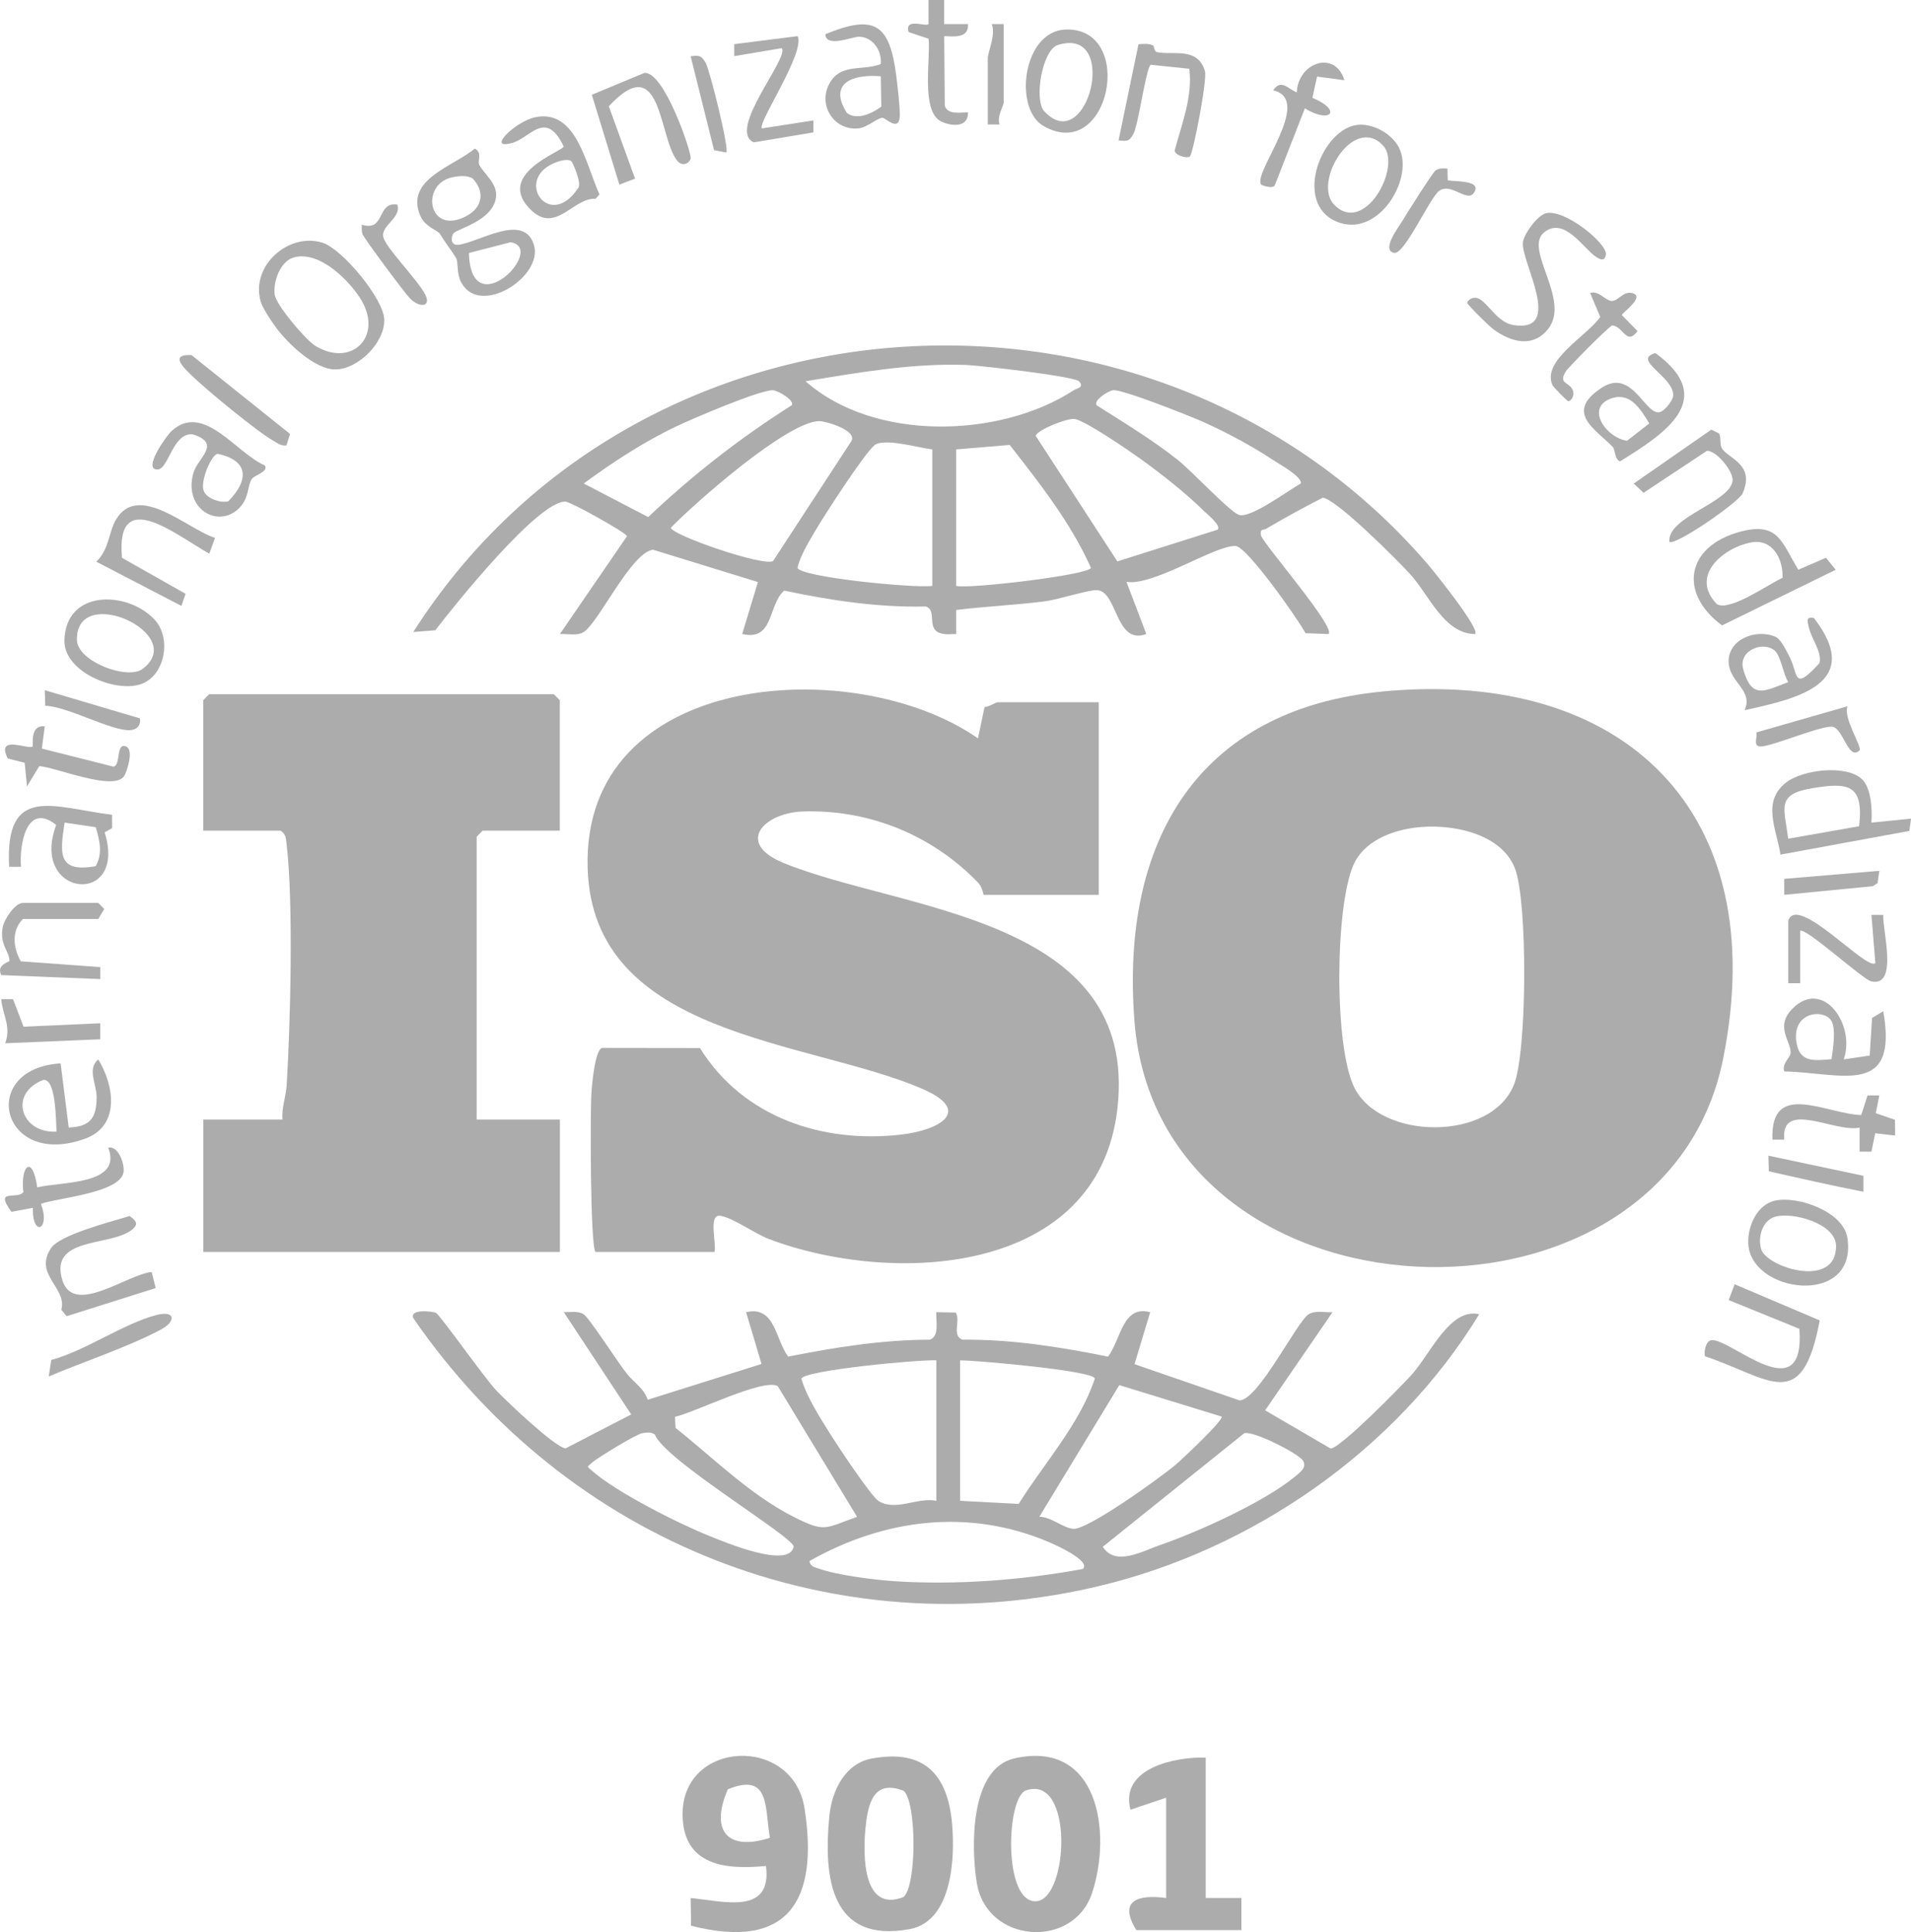 <svg width="92" height="93" viewBox="0 0 92 93" fill="none" xmlns="http://www.w3.org/2000/svg">
<g clip-path="url(#clip0_2030_140)">
<path d="M66.592 33.281C78.177 32.19 85.365 39.084 82.947 51C80.088 65.079 55.791 64.106 54.616 49.156C53.936 40.509 57.649 34.124 66.592 33.282V33.281ZM68.11 39.839C66.948 39.992 65.637 40.505 65.145 41.662C64.272 43.717 64.222 50.364 65.199 52.344C66.454 54.886 71.792 54.957 72.887 52.206C73.523 50.611 73.549 43.397 72.935 41.806C72.26 40.051 69.753 39.622 68.112 39.839H68.11Z" fill="#ACACAC"/>
<path d="M28.67 60.262C28.413 59.983 28.413 53.512 28.472 52.625C28.502 52.16 28.642 50.552 28.984 50.439L33.696 50.445C35.771 53.789 39.619 55.054 43.403 54.609C45.232 54.394 46.882 53.469 44.363 52.392C38.87 50.042 28.554 49.917 28.291 41.814C27.981 32.26 41.154 31.41 47.081 35.539L47.399 34.032C47.597 34.032 47.935 33.803 48.033 33.803H52.897V43.073H47.365C47.333 43.073 47.309 42.715 47.092 42.49C44.901 40.215 41.888 38.964 38.686 39.057C36.782 39.112 35.371 40.573 37.722 41.537C43.397 43.863 54.846 44.097 53.796 53.352C52.881 61.422 42.965 61.887 37.014 59.637C36.329 59.377 35.283 58.612 34.679 58.521C34.076 58.43 34.512 59.882 34.394 60.262H28.67Z" fill="#ACACAC"/>
<path d="M26.955 39.982H23.235L22.949 40.272V53.888H26.955V60.262H9.787V53.888H13.601C13.547 53.327 13.765 52.805 13.799 52.255C13.983 49.305 14.129 43.474 13.799 40.648C13.767 40.367 13.775 40.152 13.503 39.982H9.783V33.706L10.069 33.416H26.665L26.951 33.706V39.982H26.955Z" fill="#ACACAC"/>
<path d="M21 63.203C21.204 63.321 23.345 66.351 23.896 66.931C24.378 67.438 26.737 69.686 27.233 69.713L30.389 68.081L27.143 63.161C27.455 63.167 27.807 63.084 28.095 63.258C28.372 63.426 29.79 65.652 30.2 66.148C30.537 66.557 31.003 66.832 31.183 67.375L36.662 65.652L35.919 63.161C37.32 62.827 37.328 64.486 37.944 65.298C40.191 64.853 42.47 64.488 44.763 64.484C45.242 64.324 45.05 63.575 45.074 63.159L46.012 63.177C46.26 63.588 45.802 64.304 46.342 64.484C48.709 64.462 51.038 64.832 53.344 65.3C53.974 64.458 54.042 62.8 55.373 63.161L54.618 65.662L59.671 67.405C60.593 67.387 62.432 63.604 63.006 63.258C63.328 63.063 63.789 63.179 64.149 63.163L60.907 67.885L64.061 69.723C64.531 69.711 67.468 66.719 67.971 66.158C68.867 65.162 69.809 62.93 71.212 63.258C67.212 69.814 60.261 74.607 52.863 76.354C40.119 79.364 27.307 74.218 19.898 63.446C19.704 62.984 20.854 63.116 21.002 63.201L21 63.203ZM45.076 65.478C44.281 65.43 38.645 65.962 38.58 66.367C38.865 67.3 39.507 68.286 40.039 69.132C40.369 69.658 41.952 72.038 42.298 72.251C43.121 72.759 44.159 72.057 45.078 72.239V65.478H45.076ZM46.22 65.478V72.239L49.041 72.388C50.268 70.421 51.971 68.569 52.709 66.355C52.667 65.976 46.944 65.47 46.218 65.48L46.22 65.478ZM41.26 73.008L37.446 66.725C36.788 66.306 33.4 68.01 32.494 68.195L32.524 68.731C34.386 70.209 36.119 71.968 38.272 73.044C39.737 73.777 39.727 73.554 41.26 73.01V73.008ZM58.81 68.184L53.886 66.67L50.036 73.008C50.586 73.002 51.197 73.554 51.671 73.587C52.379 73.637 55.883 71.109 56.611 70.492C56.893 70.253 58.93 68.344 58.81 68.182V68.184ZM30.913 68.986C30.631 69.032 28.756 70.17 28.488 70.413C28.248 70.63 28.242 70.563 28.488 70.781C29.666 71.828 32.65 73.328 34.154 73.931C34.875 74.22 37.972 75.532 38.208 74.455C38.3 74.032 31.963 70.269 31.529 69.049C31.331 68.911 31.135 68.95 30.915 68.986H30.913ZM59.903 68.984L53.089 74.453C53.708 75.406 54.974 74.67 55.855 74.366C57.67 73.741 60.883 72.289 62.336 71.079C62.548 70.903 62.944 70.642 62.726 70.302C62.504 69.954 60.345 68.861 59.901 68.984H59.903ZM52.133 75.52C52.551 75.113 50.678 74.303 50.468 74.214C46.62 72.589 42.558 73.107 38.973 75.137C38.999 75.419 39.251 75.441 39.457 75.514C40.315 75.821 42.128 76.048 43.067 76.109C46.058 76.301 49.2 76.06 52.135 75.52H52.133Z" fill="#ACACAC"/>
<path d="M71.018 30.518C69.519 30.514 68.807 28.639 67.874 27.619C67.294 26.985 64.299 23.978 63.675 23.959C62.762 24.423 61.842 24.929 60.961 25.449C60.805 25.542 60.649 25.415 60.711 25.787C60.943 26.328 64.321 30.204 63.959 30.518L62.854 30.479C62.464 29.765 60.029 26.307 59.487 26.281C58.498 26.233 55.569 28.206 54.232 28.01L55.186 30.518C53.688 31.074 53.81 28.461 52.815 28.406C52.403 28.384 50.934 28.866 50.296 28.945C48.881 29.123 47.447 29.188 46.032 29.36V30.518C45.872 30.514 45.708 30.536 45.55 30.526C44.441 30.455 45.194 29.402 44.575 29.192C42.272 29.246 39.997 28.902 37.75 28.427C36.96 29.129 37.27 30.872 35.731 30.518L36.487 28.016L31.443 26.461C30.393 26.57 28.816 29.983 28.099 30.422C27.775 30.621 27.317 30.499 26.955 30.518L30.186 25.808C30.148 25.642 27.499 24.16 27.225 24.146C25.932 24.079 21.858 29.155 20.958 30.337L19.896 30.422C30.731 13.418 55.599 11.912 68.725 27.145C69.021 27.489 71.27 30.279 71.018 30.52V30.518ZM51.943 18.353C51.715 18.112 47.193 17.594 46.516 17.567C43.939 17.472 41.314 17.932 38.782 18.351C42.072 21.265 48.129 21.103 51.697 18.782C51.847 18.685 52.225 18.65 51.943 18.351V18.353ZM37.198 18.784C36.55 18.78 33.388 20.132 32.608 20.5C31.013 21.255 29.524 22.229 28.103 23.273L31.207 24.889C33.334 22.868 35.645 21.071 38.118 19.506C38.28 19.282 37.436 18.782 37.2 18.782L37.198 18.784ZM53.59 18.784C53.358 18.808 52.625 19.272 52.797 19.51C54.11 20.342 55.474 21.168 56.695 22.132C57.369 22.664 59.13 24.563 59.63 24.777C60.155 25.004 62.04 23.591 62.624 23.271C62.7 22.949 61.569 22.328 61.273 22.132C60.291 21.476 59.002 20.79 57.924 20.308C57.275 20.018 54.044 18.735 53.59 18.782V18.784ZM57.974 24.609C57.129 23.769 55.843 22.753 54.866 22.057C54.292 21.648 52.297 20.282 51.755 20.17C51.411 20.099 49.924 20.699 49.86 20.978L53.792 27.022L58.622 25.494C58.798 25.295 58.158 24.789 57.976 24.609H57.974ZM37.218 27.004L40.978 21.247C41.318 20.727 39.761 20.27 39.449 20.27C37.932 20.265 33.474 24.184 32.299 25.401C32.295 25.737 36.75 27.285 37.218 27.004ZM44.885 21.634C44.237 21.557 42.572 21.069 42.106 21.425C41.64 21.782 39.685 24.808 39.271 25.512C38.951 26.058 38.546 26.708 38.392 27.323C38.468 27.781 44.079 28.326 44.883 28.2V21.634H44.885ZM46.03 21.634V28.2C46.642 28.362 52.517 27.66 52.519 27.328C51.547 25.156 50.058 23.271 48.611 21.417L46.03 21.632V21.634Z" fill="#ACACAC"/>
<path d="M48.835 84.638C52.877 83.721 53.544 88.201 52.571 91.126C51.673 93.826 47.509 93.557 47.027 90.636C46.744 88.917 46.684 85.126 48.835 84.638ZM49.398 86.175C48.437 86.496 48.277 91.66 49.91 91.51C51.443 91.368 51.701 85.403 49.398 86.175Z" fill="#ACACAC"/>
<path d="M41.974 84.644C44.461 84.181 45.622 85.375 45.836 87.788C45.982 89.445 45.84 92.48 43.791 92.856C40.011 93.552 39.629 90.419 39.929 87.399C40.051 86.179 40.684 84.883 41.974 84.642V84.644ZM43.499 86.193C42.058 85.642 41.786 86.786 41.666 88.002C41.534 89.342 41.548 92.079 43.499 91.31C44.137 90.775 44.137 86.727 43.499 86.193Z" fill="#ACACAC"/>
<path d="M33.27 92.69L33.25 91.359C34.784 91.496 37.188 92.219 36.875 89.814C34.956 90.004 32.908 89.814 32.862 87.391C32.792 83.75 38.184 83.483 38.736 87.061C39.419 91.496 37.94 93.885 33.27 92.692V92.69ZM37.065 88.46C36.811 87.019 37.09 85.286 35.041 86.124C34.184 88.084 34.981 89.13 37.065 88.46Z" fill="#ACACAC"/>
<path d="M58.046 84.598V91.358H59.763V92.903H54.708C53.812 91.474 54.8 91.172 56.139 91.358V86.529L54.424 87.108C53.898 85.092 56.595 84.557 58.046 84.598Z" fill="#ACACAC"/>
<path d="M21.83 11.228C21.706 11.406 21.676 11.833 22.084 11.78C23.093 11.647 25.232 10.218 25.706 11.793C26.164 13.313 23.107 15.272 22.206 13.598C21.964 13.149 22.08 12.623 21.952 12.406C21.814 12.171 21.464 11.728 21.18 11.256C21.07 11.076 20.468 10.936 20.233 10.382C19.483 8.619 21.832 8.018 22.855 7.153C23.243 7.348 22.979 7.744 23.069 7.925C23.305 8.392 23.979 8.835 23.875 9.522C23.705 10.645 21.982 11.017 21.832 11.232L21.83 11.228ZM21.75 8.54C20.215 8.886 20.628 11.367 22.445 10.404C23.221 9.993 23.367 9.252 22.759 8.594C22.473 8.422 22.066 8.469 21.75 8.54ZM22.575 12.177C22.669 15.721 26.356 11.928 24.576 11.661L22.575 12.177Z" fill="#ACACAC"/>
<path d="M13.291 15.768C13.062 15.458 12.64 14.839 12.544 14.493C12.072 12.774 13.897 11.183 15.517 11.679C16.452 11.964 18.479 14.373 18.499 15.391C18.521 16.499 17.25 17.756 16.168 17.782C15.177 17.806 13.867 16.543 13.291 15.77V15.768ZM14.117 12.402C13.489 12.592 13.144 13.557 13.224 14.179C13.287 14.677 14.727 16.375 15.183 16.65C16.966 17.729 18.521 16.136 17.308 14.304C16.69 13.373 15.303 12.041 14.117 12.4V12.402Z" fill="#ACACAC"/>
<path d="M89.659 37.525C90.095 37.966 90.137 38.999 90.095 39.596L92.002 39.404L91.92 39.995L85.715 41.136C85.533 39.918 84.793 38.59 85.991 37.661C86.784 37.043 88.925 36.78 89.661 37.527L89.659 37.525ZM89.501 39.77C89.737 37.73 88.963 37.651 87.224 37.944C85.507 38.234 85.893 38.859 86.089 40.369L89.501 39.77Z" fill="#ACACAC"/>
<path d="M88.376 27.425L82.904 30.103C80.791 28.546 81.169 26.285 83.792 25.589C85.625 25.101 85.769 26.107 86.575 27.423L87.908 26.848L88.376 27.427V27.425ZM84.324 26.107C82.998 26.338 81.321 27.7 82.65 29.076C83.26 29.461 85.159 28.103 85.815 27.813C85.853 26.892 85.327 25.931 84.324 26.105V26.107Z" fill="#ACACAC"/>
<path d="M74.398 10.271C75.288 10.007 77.409 11.738 77.311 12.262C77.253 12.568 77.081 12.525 76.835 12.363C76.224 11.957 75.308 10.404 74.338 11.185C73.335 11.993 75.634 14.426 74.536 15.827C73.795 16.774 72.715 16.46 71.878 15.837C71.708 15.711 70.644 14.671 70.64 14.582C70.636 14.458 70.916 14.23 71.212 14.386C71.654 14.618 72.102 15.519 72.845 15.643C75.308 16.047 73.253 12.655 73.313 11.697C73.339 11.274 74.015 10.384 74.4 10.271H74.398Z" fill="#ACACAC"/>
<path d="M2.918 51.184L3.308 54.271C4.332 54.232 4.646 53.823 4.652 52.825C4.656 52.182 4.178 51.445 4.731 50.996C5.513 52.271 5.781 54.19 4.11 54.803C0.042 56.295 -1.092 51.431 2.918 51.184ZM2.726 54.467C2.682 53.957 2.71 51.923 2.089 51.979C0.382 52.635 1.015 54.574 2.726 54.467Z" fill="#ACACAC"/>
<path d="M88.758 50.992L90.011 50.809L90.127 48.996L90.665 48.674C91.398 52.827 88.68 51.639 85.899 51.571C85.765 51.204 86.181 50.917 86.201 50.7C86.251 50.148 85.433 49.437 86.273 48.571C87.76 47.034 89.351 49.338 88.76 50.994L88.758 50.992ZM88.146 49.103C87.76 48.554 86.303 48.712 86.477 50.105C86.607 51.154 87.306 51.056 88.176 50.981C88.234 50.516 88.416 49.488 88.146 49.105V49.103Z" fill="#ACACAC"/>
<path d="M51.306 1.421C54.702 1.316 53.435 7.888 50.242 6.068C48.769 5.228 49.247 1.484 51.306 1.421ZM50.276 5.36C52.359 7.592 53.938 1.233 50.93 2.164C50.176 2.397 49.764 4.811 50.276 5.36Z" fill="#ACACAC"/>
<path d="M85.463 57.788C86.537 57.556 88.751 58.3 88.941 59.602C89.429 62.95 84.174 62.26 84.164 59.782C84.16 58.962 84.607 57.975 85.463 57.788ZM85.461 58.564C84.849 58.744 84.609 59.541 84.787 60.128C85.057 61.013 88.416 62.059 88.392 59.968C88.378 58.879 86.281 58.323 85.461 58.566V58.564Z" fill="#ACACAC"/>
<path d="M83.99 34.187C84.408 33.234 83.314 32.88 83.226 31.947C83.118 30.801 84.513 30.238 85.471 30.647C85.731 30.758 85.977 31.285 86.119 31.548C86.612 32.463 86.283 33.331 87.59 31.926C87.736 31.398 87.202 30.748 87.08 30.19C87.016 29.9 86.924 29.671 87.326 29.746C89.779 32.926 86.487 33.631 83.992 34.185L83.99 34.187ZM85.467 31.343C84.927 30.817 83.664 31.291 83.922 32.212C84.332 33.673 84.931 33.272 86.089 32.833C85.861 32.471 85.729 31.598 85.467 31.343Z" fill="#ACACAC"/>
<path d="M42.4 3.085C42.468 2.441 42.022 1.785 41.364 1.767C41.032 1.757 39.765 2.324 39.735 1.646C42.12 0.662 42.821 1.176 43.143 3.599C43.201 4.034 43.327 5.178 43.319 5.554C43.303 6.384 42.645 5.686 42.498 5.672C42.268 5.649 41.758 6.135 41.336 6.18C40.095 6.311 39.281 4.933 40.025 3.868C40.589 3.063 41.59 3.411 42.4 3.083V3.085ZM42.404 3.672C41.108 3.561 39.847 3.963 40.766 5.429C41.23 5.813 41.998 5.463 42.428 5.129L42.404 3.672Z" fill="#ACACAC"/>
<path d="M12.132 23.041C11.914 23.354 12 23.876 11.61 24.348C10.631 25.53 8.812 24.563 9.305 22.783C9.519 22.014 10.699 21.369 9.279 20.903C8.314 20.82 8.12 22.573 7.594 22.597C6.833 22.634 8.004 20.984 8.252 20.753C9.791 19.336 11.356 21.802 12.748 22.403C12.96 22.688 12.242 22.883 12.134 23.041H12.132ZM10.473 21.842C10.139 21.921 9.623 23.237 9.811 23.628C9.929 23.994 10.651 24.237 10.995 24.125C11.988 23.109 11.992 22.166 10.473 21.842Z" fill="#ACACAC"/>
<path d="M65.249 6.026C66.056 5.872 67.106 6.465 67.408 7.232C67.991 8.718 66.374 11.321 64.521 10.73C62.212 9.995 63.513 6.358 65.249 6.026ZM66.582 7.004C65.163 5.487 63.168 8.777 64.237 9.862C65.702 11.349 67.51 7.993 66.582 7.004Z" fill="#ACACAC"/>
<path d="M7.431 29.813C8.286 30.716 7.944 32.566 6.745 32.943C5.493 33.335 3.061 32.317 3.101 30.817C3.167 28.364 6.119 28.429 7.431 29.813ZM6.867 32.196C9.104 30.516 3.636 28.028 3.704 30.813C3.73 31.833 6.129 32.75 6.867 32.196Z" fill="#ACACAC"/>
<path d="M25.758 5.645C27.753 5.218 28.205 7.935 28.86 9.358L28.671 9.57C27.619 9.499 26.773 11.226 25.61 10.151C23.717 8.398 27.121 7.275 27.137 7.052C26.278 5.249 25.538 6.625 24.678 6.874C23.363 7.255 24.804 5.85 25.758 5.645ZM27.501 7.752C27.291 7.621 26.851 7.771 26.622 7.874C24.776 8.714 26.474 11.09 27.819 9.07C28.047 8.884 27.561 7.789 27.501 7.752Z" fill="#ACACAC"/>
<path d="M1.107 44.231C0.542 44.794 0.63 45.621 1.001 46.271L4.83 46.55V47.127L0.058 46.935C-0.19 46.421 0.452 46.316 0.454 46.251C0.47 45.818 -0.04 45.464 0.134 44.611C0.214 44.219 0.734 43.46 1.107 43.46H4.732L5.018 43.753L4.732 44.233H1.107V44.231Z" fill="#ACACAC"/>
<path d="M77.633 21.504C76.863 20.686 75.254 19.857 77.133 18.65C78.64 17.683 79.246 20.18 79.982 19.808C80.174 19.711 80.547 19.272 80.553 19.029C80.577 18.128 78.534 17.308 79.696 16.997C82.752 19.221 80.109 20.891 77.987 22.211C77.715 22.079 77.769 21.644 77.635 21.502L77.633 21.504ZM77.641 19.156C76.251 19.571 77.325 21.085 78.332 21.215L79.4 20.381C79 19.731 78.52 18.895 77.641 19.156Z" fill="#ACACAC"/>
<path d="M5.394 39.217L5.398 39.861L5.038 40.065C6.165 43.674 1.4 43.213 2.705 39.707C1.298 38.586 0.924 40.602 1.01 41.721H0.44C0.222 37.673 2.631 38.891 5.394 39.217ZM4.608 39.816L3.111 39.594C2.891 41.051 2.743 42.025 4.608 41.691C4.954 41.067 4.798 40.458 4.608 39.816Z" fill="#ACACAC"/>
<path d="M55.515 2.188C55.563 2.21 55.561 2.477 55.697 2.508C56.447 2.678 57.654 2.228 58.008 3.421C58.13 3.832 57.44 7.396 57.282 7.534C57.166 7.635 56.583 7.499 56.549 7.25C56.891 5.971 57.422 4.663 57.257 3.311L55.401 3.117C55.166 3.271 54.82 5.943 54.572 6.428C54.372 6.821 54.26 6.797 53.85 6.758L54.81 2.127C55.057 2.115 55.275 2.079 55.513 2.188H55.515Z" fill="#ACACAC"/>
<path d="M87.606 63.555C86.747 68.132 85.201 66.322 82.081 65.282C82.023 65.037 82.125 64.559 82.371 64.511C83.242 64.338 86.922 67.982 86.627 63.962L83.224 62.578L83.508 61.815L87.604 63.555H87.606Z" fill="#ACACAC"/>
<path d="M29.818 8.886L28.492 4.562L31.015 3.512C31.966 3.396 33.3 7.337 33.25 7.625C33.212 7.837 32.86 8.068 32.59 7.72C31.697 6.568 31.867 2.354 29.31 5.115L30.573 8.598L29.818 8.886Z" fill="#ACACAC"/>
<path d="M10.353 25.89L10.075 26.649C8.536 25.799 5.553 23.314 5.873 26.85L8.934 28.582L8.734 29.165L4.636 27.036C5.261 26.443 5.227 25.609 5.585 25.008C6.669 23.192 9.046 25.484 10.351 25.89H10.353Z" fill="#ACACAC"/>
<path d="M7.302 61.227L7.496 61.999L3.208 63.353L2.953 63.043C3.24 61.966 1.609 61.367 2.453 60.082C2.885 59.422 5.391 58.796 6.241 58.531C6.537 58.748 6.711 58.908 6.347 59.195C5.315 60.013 2.345 59.507 3.004 61.624C3.546 63.361 6.135 61.329 7.302 61.227Z" fill="#ACACAC"/>
<path d="M82.894 21.581C83.18 22.063 84.522 22.344 83.89 23.753C83.696 24.184 80.603 26.316 80.365 26.075C80.268 24.85 83.384 24.174 83.414 23.087C83.394 22.611 82.626 21.695 82.177 21.698L79.124 23.721L78.652 23.275L82.387 20.68L82.754 20.861C82.87 21.051 82.784 21.393 82.896 21.581H82.894Z" fill="#ACACAC"/>
<path d="M86.087 44.328C86.501 42.958 89.893 46.779 90.283 46.354L90.095 44.037H90.667C90.601 44.701 91.426 47.542 90.077 47.235C89.683 47.146 86.862 44.575 86.663 44.812V47.324H86.089V44.33L86.087 44.328Z" fill="#ACACAC"/>
<path d="M38.4 1.739C38.789 2.504 36.441 5.955 36.682 6.18L39.161 5.795V6.372L36.291 6.852C34.975 6.271 38.026 2.761 37.634 2.318L35.347 2.702V2.125L38.4 1.739Z" fill="#ACACAC"/>
<path d="M64.723 3.862L63.406 3.686L63.182 4.708C64.633 5.309 64.067 5.981 62.82 5.216L61.383 8.888C61.321 9.137 60.739 8.914 60.717 8.888C60.277 8.347 63.27 4.805 61.293 4.348C61.673 3.779 62.007 4.279 62.43 4.445C62.49 3.004 64.281 2.386 64.721 3.864L64.723 3.862Z" fill="#ACACAC"/>
<path d="M45.456 0V1.16H46.6C46.648 1.858 45.908 1.755 45.456 1.739L45.484 5.093C45.63 5.54 46.23 5.402 46.602 5.41C46.62 6.182 45.752 6.064 45.31 5.848C44.321 5.362 44.805 2.838 44.705 1.866L43.743 1.544C43.537 0.83 44.559 1.302 44.699 1.162V0H45.46H45.456Z" fill="#ACACAC"/>
<path d="M90.475 52.73L90.305 53.582L91.228 53.9L91.238 54.659L90.277 54.548L90.095 55.434H89.525V54.273C88.386 54.546 85.709 52.904 85.899 54.853H85.329C85.223 51.963 87.878 53.613 89.605 53.671L89.907 52.726H90.477L90.475 52.73Z" fill="#ACACAC"/>
<path d="M1.965 57.946C2.459 59.179 1.545 59.588 1.583 58.137L0.554 58.329C-0.312 57.167 0.843 57.77 1.125 57.378C0.973 56.086 1.573 55.562 1.793 57.153C2.97 56.865 5.915 57.048 5.209 55.24C5.717 55.129 6.025 56.086 5.941 56.455C5.717 57.428 2.806 57.651 1.965 57.944V57.946Z" fill="#ACACAC"/>
<path d="M2.155 34.961L2.015 36.031L5.464 36.902C5.833 36.813 5.567 35.742 6.063 35.928C6.461 36.076 6.113 37.135 5.985 37.343C5.512 38.12 2.689 36.928 1.891 36.877L1.298 37.855L1.19 36.715L0.372 36.507C-0.216 35.321 1.395 36.118 1.579 35.924C1.563 35.545 1.547 34.894 2.155 34.961Z" fill="#ACACAC"/>
<path d="M76.549 14.102C76.971 13.964 77.295 14.486 77.599 14.486C77.903 14.486 78.136 14.021 78.548 14.1C79.272 14.24 78.079 15.072 78.079 15.163L78.834 15.936C78.308 16.654 78.16 15.727 77.625 15.661C77.471 15.689 75.542 17.64 75.394 17.863C75.002 18.456 75.508 18.385 75.696 18.735C75.856 19.035 75.618 19.318 75.502 19.312C75.448 19.31 74.786 18.64 74.742 18.541C74.2 17.361 76.421 16.154 77.039 15.256L76.553 14.104L76.549 14.102Z" fill="#ACACAC"/>
<path d="M2.349 66.249L2.467 65.46C4.12 65.014 5.945 63.707 7.538 63.294C8.422 63.065 8.532 63.59 7.688 64.029C6.067 64.871 4.052 65.535 2.351 66.251L2.349 66.249Z" fill="#ACACAC"/>
<path d="M13.963 20.887L13.791 21.439C13.537 21.478 13.36 21.33 13.158 21.215C12.344 20.749 9.931 18.76 9.214 18.061C8.786 17.646 8.18 17.043 9.218 17.09L13.963 20.887Z" fill="#ACACAC"/>
<path d="M89.521 36.118C88.993 36.63 88.748 35.112 88.246 34.987C87.8 34.875 85.533 35.841 84.844 35.924C84.334 35.985 84.626 35.501 84.556 35.254L88.95 33.993C88.698 34.509 89.669 35.974 89.523 36.116L89.521 36.118Z" fill="#ACACAC"/>
<path d="M19.133 9.851C19.331 10.495 18.327 10.849 18.455 11.414C18.571 11.928 20.131 13.491 20.478 14.191C20.764 14.766 20.215 14.841 19.735 14.361C19.501 14.128 17.506 11.45 17.45 11.266C17.404 11.117 17.414 10.967 17.418 10.815C18.571 11.171 18.119 9.683 19.135 9.849L19.133 9.851Z" fill="#ACACAC"/>
<path d="M0.626 48.095L1.134 49.419L4.826 49.253V50.024L0.25 50.216C0.552 49.395 0.126 48.886 0.06 48.093H0.626V48.095Z" fill="#ACACAC"/>
<path d="M69.683 8.113L69.697 8.667C69.797 8.758 71.238 8.631 71.016 9.173C70.722 9.89 69.939 8.77 69.303 9.173C68.853 9.457 67.624 12.278 67.112 12.171C66.478 12.037 67.336 10.932 67.506 10.643C67.7 10.313 68.985 8.287 69.107 8.208C69.305 8.08 69.467 8.102 69.683 8.115V8.113Z" fill="#ACACAC"/>
<path d="M34.965 7.342L34.376 7.228L33.25 2.706C33.668 2.662 33.758 2.66 33.976 3.032C34.166 3.358 35.121 7.186 34.965 7.342Z" fill="#ACACAC"/>
<path d="M6.735 34.576C6.787 34.912 6.601 35.123 6.273 35.145C5.383 35.203 3.244 33.995 2.179 33.973L2.157 33.222L6.733 34.576H6.735Z" fill="#ACACAC"/>
<path d="M89.709 56.596V57.363C88.194 57.068 86.666 56.72 85.155 56.378L85.135 55.627L89.709 56.596Z" fill="#ACACAC"/>
<path d="M90.475 41.915L90.391 42.504L90.159 42.656L85.899 43.071L85.897 42.302L90.475 41.915Z" fill="#ACACAC"/>
<path d="M48.319 1.16V4.927C48.319 5.103 47.969 5.631 48.127 5.991H47.555V2.803C47.555 2.5 47.949 1.684 47.747 1.16H48.319Z" fill="#ACACAC"/>
</g>
<defs>
<clipPath id="clip0_2030_140">
<rect width="92" height="93" fill="white"/>
</clipPath>
</defs>
</svg>
